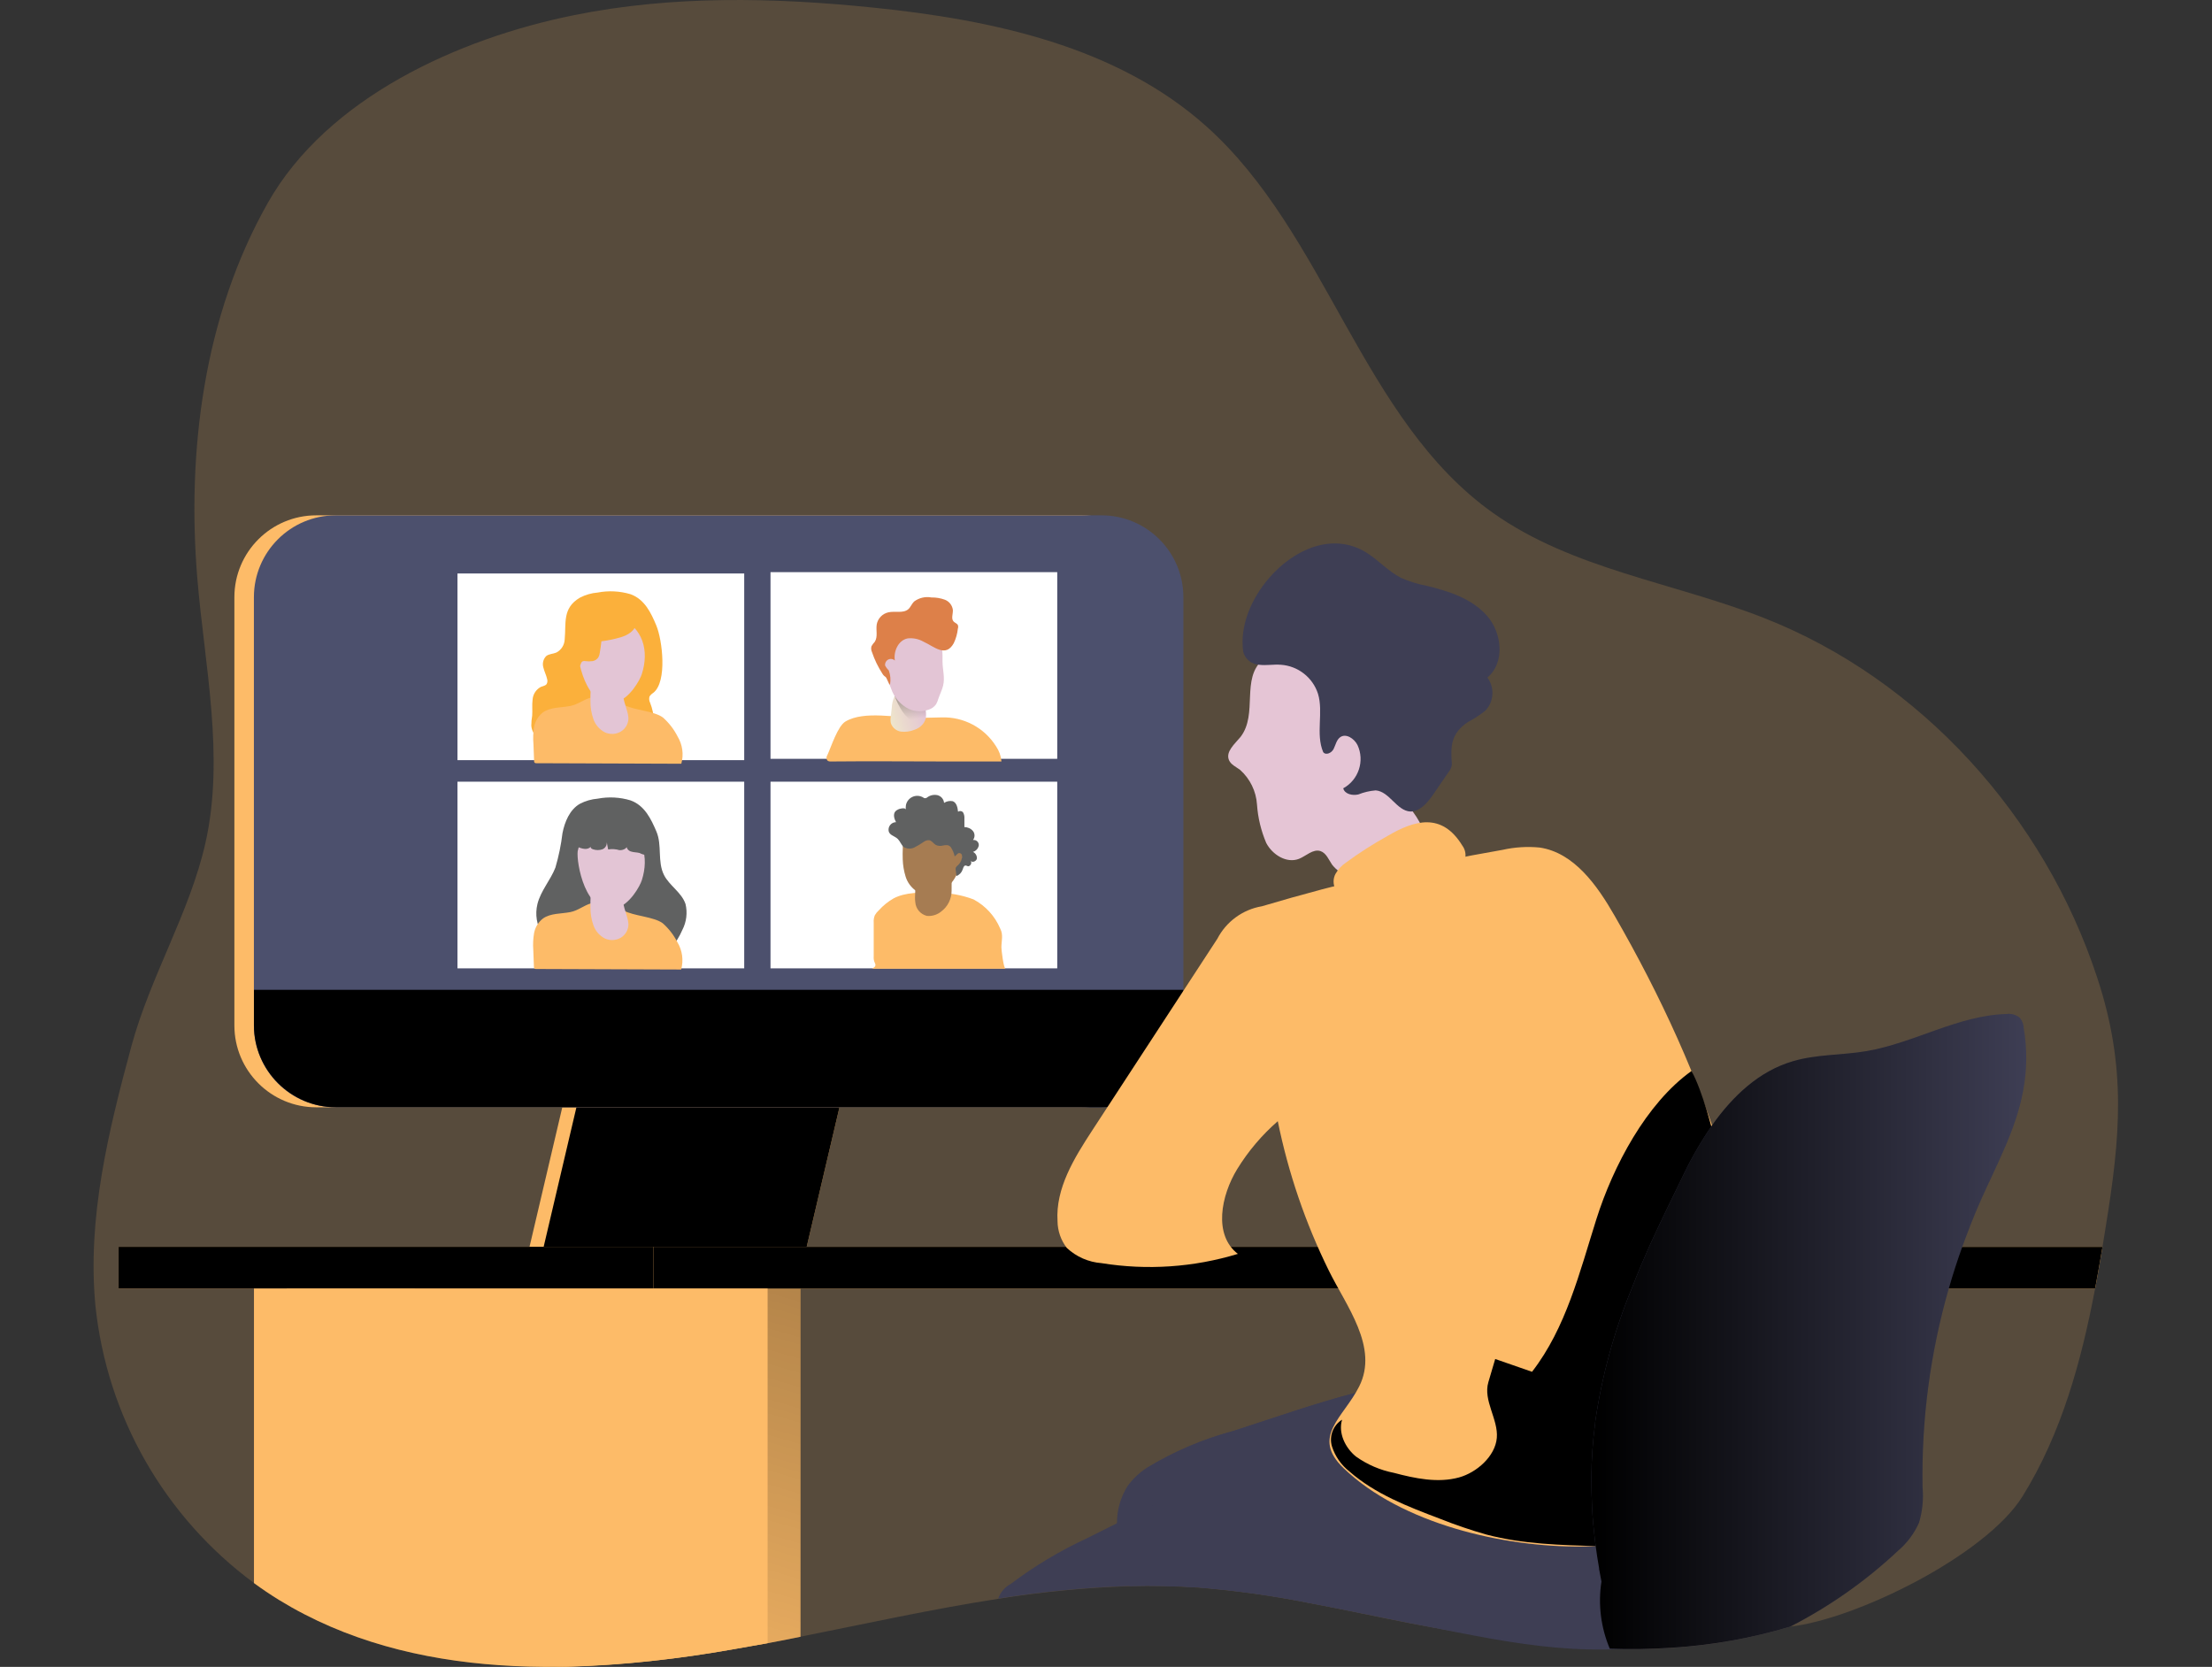 <svg xmlns="http://www.w3.org/2000/svg" xmlns:xlink="http://www.w3.org/1999/xlink" xmlns:serif="http://www.serif.com/" width="100%" height="100%" viewBox="0 0 1692 1275" xml:space="preserve" style="fill-rule:evenodd;clip-rule:evenodd;stroke-linejoin:round;stroke-miterlimit:2;"><rect x="0" y="0" width="1692" height="1275" fill="#333333" stroke="none"/><g><path d="M72.969,998.479c8.723,84.67 52.798,161.842 121.293,212.375c6.202,4.548 12.581,8.845 19.138,12.891c65.52,40.18 142.159,52.717 219.861,51.078c43.221,-1.277 86.284,-5.808 128.825,-13.556l25.073,-4.43c8.373,-1.462 16.79,-3.234 25.163,-4.917c50.369,-10.012 100.694,-21.176 151.196,-28.973c33.122,-5.319 66.546,-8.545 100.074,-9.657l0.753,0c17.321,-0.487 34.687,0 52.052,1.063c28.891,2.307 57.619,6.331 86.031,12.05c13.29,2.436 26.226,5.139 39.294,7.797c13.069,2.658 24.985,5.138 37.522,7.575c23.79,4.43 46.648,8.638 68.798,11.828c27.536,4.11 55.283,6.654 83.107,7.62c15.789,0.546 31.594,0.295 47.357,-0.753c30.812,-1.899 61.301,-7.355 90.859,-16.259c50.458,-5.67 149.646,-54.533 177.732,-99.675c29.903,-48.198 44.965,-103.485 55.508,-158.948c1.994,-10.632 3.899,-21.264 5.626,-31.852c0.798,-4.873 1.595,-9.746 2.348,-14.575c11.297,-69.418 16.303,-122.755 -6.423,-191.465c-40.136,-122.401 -134.451,-227.791 -254.991,-275.059c-69.153,-27.156 -146.191,-37.167 -206.97,-80.183c-100.65,-71.367 -127.23,-213.393 -219.507,-295.88c-68.266,-61.045 -163.334,-81.423 -254.504,-90.726c-76.329,-7.842 -154.075,-9.481 -229.341,5.803c-87.803,17.72 -188.364,62.906 -234.037,143.621c-48.952,86.473 -62.021,189.87 -53.825,287.684c5.537,66.096 20.998,135.736 6.202,201.654c-12.094,53.648 -42.129,101.89 -56.748,155.892c-17.499,64.678 -33.801,131.305 -27.466,197.977Z" style="fill:#fdbb68;fill-opacity:0.18;fill-rule:nonzero;"></path><path d="M219.425,985.588l-0,225.31c6.202,4.548 12.581,8.845 19.137,12.891c58.432,35.839 125.724,49.66 194.699,51.078c43.221,-1.277 86.284,-5.808 128.825,-13.556l25.073,-4.43c8.373,-1.462 16.79,-3.234 25.163,-4.917l-0,-266.376l-392.897,-0Z" style="fill:#fdbb68;fill-rule:nonzero;"></path><path d="M219.425,985.588l-0,225.31c6.202,4.548 12.581,8.845 19.137,12.891c58.432,35.839 125.724,49.66 194.699,51.078c43.221,-1.277 86.284,-5.808 128.825,-13.556l25.073,-4.43c8.373,-1.462 16.79,-3.234 25.163,-4.917l-0,-266.376l-392.897,-0Z" style="fill:url(#_Linear1);fill-rule:nonzero;"></path><path d="M405.042,953.692l201.211,-0l36.592,-155.804l-201.211,0l-36.592,155.804Z" style="fill:#fdbb68;fill-rule:nonzero;"></path><path d="M415.851,953.692l201.211,-0l36.592,-155.804l-201.211,0l-36.592,155.804Z" style="fill:#fdbb68;fill-rule:nonzero;"></path><path d="M415.851,953.692l201.211,-0l36.592,-155.804l-201.211,0l-36.592,155.804Z" style="fill:url(#_Linear2);fill-rule:nonzero;"></path><path d="M179.289,456.778c-0,-34.548 28.048,-62.596 62.596,-62.596l585.779,-0c34.548,-0 62.596,28.048 62.596,62.596l0,327.599c0,34.548 -28.048,62.596 -62.596,62.596l-585.779,-0c-34.548,-0 -62.596,-28.048 -62.596,-62.596l-0,-327.599Z" style="fill:#fdbb68;"></path><path d="M194.218,456.778c-0,-34.548 28.048,-62.596 62.596,-62.596l585.779,-0c34.548,-0 62.596,28.048 62.596,62.596l0,327.599c0,34.548 -28.048,62.596 -62.596,62.596l-585.779,-0c-34.548,-0 -62.596,-28.048 -62.596,-62.596l-0,-327.599Z" style="fill:#4c506d;"></path><path d="M194.262,757.132l0,27.201c0,34.339 28.257,62.596 62.596,62.596l585.78,-0c34.339,-0 62.596,-28.257 62.596,-62.596l-0,-27.201l-710.972,0Z" style="fill:url(#_Linear3);fill-rule:nonzero;"></path><path d="M854.377,1165.31c-0.35,16.406 2.791,32.7 9.215,47.8l0.753,-0c17.321,-0.487 34.687,-0 52.052,1.063c28.891,2.307 57.619,6.33 86.031,12.05c13.29,2.436 26.226,5.138 39.294,7.796c13.069,2.658 24.985,5.139 37.522,7.576c23.79,4.43 46.648,8.638 68.798,11.828c28.787,-12.169 54.513,-30.585 75.311,-53.913c2.259,-2.525 4.43,-5.095 6.556,-7.709c2.702,-3.411 5.272,-6.955 7.664,-10.676c7.221,-10.377 11.909,-22.303 13.689,-34.82c0.577,-5.078 0.398,-10.213 -0.532,-15.239c-3.323,-17.41 -16.037,-31.276 -30.39,-41.952c-1.55,-1.152 -3.101,-2.304 -4.696,-3.367c-31.611,-21.923 -69.519,-32.967 -107.959,-31.453c-3.19,0 -6.423,0.266 -9.613,0.487c-20.603,1.612 -41.01,5.141 -60.957,10.544c-31.542,8.062 -63.039,19.359 -94.182,29.326c-23.057,6.157 -45.119,15.57 -65.52,27.954c-5.845,3.766 -10.938,8.589 -15.017,14.22c-5.315,8.544 -8.096,18.424 -8.019,28.485Z" style="fill:#3e3e54;fill-rule:nonzero;"></path><path d="M864.345,1213.11c17.321,-0.487 34.687,-0 52.052,1.063c28.891,2.307 57.619,6.33 86.031,12.05c13.29,2.436 26.226,5.138 39.294,7.796c13.069,2.658 24.985,5.139 37.522,7.576c67.071,13.068 129.091,28.086 198.11,15.239c4.103,-0.481 8.05,-1.858 11.563,-4.031c4.157,-3.626 7.084,-8.458 8.372,-13.822c9.62,-30.316 7.028,-63.221 -7.221,-91.657c-16.834,-33.181 -43.547,-46.338 -74.778,-62.02c-36.016,-18.251 -66.45,-32.029 -107.959,-31.01c-3.19,0 -6.424,0.266 -9.613,0.487c-20.479,1.671 -40.763,5.2 -60.603,10.544c-31.01,8.062 -62.33,19.226 -93.03,29.105c-23.063,6.14 -45.128,15.554 -65.52,27.953c-5.868,3.736 -10.978,8.546 -15.062,14.176c-5.225,8.497 -7.972,18.289 -7.93,28.264c-0.579,16.538 2.413,33.009 8.772,48.287Z" style="fill:#3e3e54;fill-rule:nonzero;"></path><path d="M763.518,1222.77c33.122,-5.32 66.546,-8.545 100.074,-9.657l0.753,-0c17.321,-0.487 34.687,-0 52.052,1.063c28.891,2.307 57.619,6.33 86.031,12.05c13.29,2.436 26.226,5.138 39.294,7.796c37.434,-6.689 75.31,-12.093 112.345,-20.289c18.431,-2.914 35.985,-9.89 51.388,-20.422c3.902,-3.061 7.4,-6.603 10.411,-10.544c1.361,-1.761 2.604,-3.611 3.721,-5.537c4.747,-7.714 7.035,-16.694 6.556,-25.739c-0.146,-2.401 -0.562,-4.779 -1.24,-7.088c-5.085,-13.285 -14.623,-24.404 -26.979,-31.453c-18.754,-13.514 -40.843,-21.663 -63.88,-23.567c-15.461,-0.842 -31.01,2.259 -46.25,1.417c-13.733,-0.753 -23.213,-8.372 -35.44,-10.189c-9.298,-1.102 -18.725,-0.273 -27.687,2.437c-20.954,5.759 -42.573,18.34 -59.008,26.58l-110.75,55.286l-0.842,0.399l-22.15,11.075c-20.779,9.577 -40.473,21.355 -58.742,35.13c-4.522,2.397 -7.973,6.419 -9.657,11.252Z" style="fill:#3e3e54;fill-rule:nonzero;"></path><path d="M317.15,953.692l0,31.896l1285.45,-0c1.994,-10.632 3.899,-21.264 5.626,-31.852l-1291.08,-0.044Z" style="fill:#fdbb68;fill-rule:nonzero;"></path><path d="M317.15,953.692l0,31.896l1285.45,-0c1.994,-10.632 3.899,-21.264 5.626,-31.852l-1291.08,-0.044Z" style="fill:url(#_Linear4);fill-rule:nonzero;"></path><path d="M966.235,504.356c15.328,-13.6 47.401,-16.878 62.02,-1.86c10.809,11.075 11.518,28.352 14.176,43.724c3.952,22.116 13.245,42.936 27.067,60.647c7.443,9.48 16.391,18.428 19.581,29.991c1.328,3.739 1.328,7.823 0,11.562c-2.217,3.954 -5.544,7.173 -9.569,9.259c-9.144,6.656 -19.496,11.471 -30.478,14.176c-11.208,2.614 -22.969,-1.485 -30.124,-10.499c-2.57,-3.81 -4.43,-8.86 -8.86,-10.367c-5.759,-1.816 -10.942,3.766 -16.524,5.981c-9.436,3.588 -20.245,-3.19 -24.941,-12.138c-3.986,-9.342 -6.382,-19.284 -7.088,-29.416c-0.662,-10.218 -5.329,-19.774 -12.98,-26.58c-3.057,-2.259 -6.955,-3.942 -8.461,-7.442c-2.703,-6.468 4.43,-12.36 8.86,-17.72c13.6,-17.72 -0.045,-44.832 17.321,-59.318Z" style="fill:url(#_Linear5);fill-rule:nonzero;"></path><path d="M971.064,441.76c19.27,-22.15 48.73,-34.687 73.892,-19.226c9.48,5.848 17.011,14.663 26.979,19.581c6.147,2.701 12.583,4.693 19.182,5.936c17.1,4.075 34.82,9.834 46.382,23.036c11.562,13.201 13.733,35.971 0.221,47.179c5.723,7.681 5.044,18.48 -1.594,25.384c-4.16,3.276 -8.608,6.167 -13.29,8.639c-13.29,8.86 -13.29,18.827 -12.271,32.295c-0.231,2.242 -1.143,4.361 -2.614,6.069l-12.138,17.72c-4.209,5.98 -9.791,12.359 -16.923,12.359c-10.543,-0.487 -15.948,-15.283 -26.58,-16.169c-4.56,0.363 -9.04,1.409 -13.29,3.101c-4.43,1.063 -10.455,-0.222 -11.562,-4.696c11.762,-6.384 16.575,-21.017 10.897,-33.136c-2.525,-4.962 -8.86,-9.17 -13.29,-5.892c-2.702,1.993 -3.366,5.67 -4.917,8.86c-1.55,3.189 -6.025,5.183 -8.018,2.481c-5.892,-13.866 0.354,-30.479 -3.987,-44.655c-4.038,-12.468 -15.32,-21.269 -28.397,-22.15c-5.537,-0.443 -11.119,0.709 -16.656,0c-5.706,-0.315 -10.598,-4.276 -12.094,-9.79c-2.88,-19.315 5.803,-40.668 20.068,-56.926Z" style="fill:#3e3e54;fill-rule:nonzero;"></path><path d="M1118.58,646.825c2.214,2.983 2.964,6.813 2.038,10.411c-1.778,3.173 -5.231,5.054 -8.86,4.828c-25.118,2.437 -51.344,5.892 -74.823,18.163c-5.095,2.437 -11.784,5.051 -15.328,0c-2.039,-3.706 -2.039,-8.21 0,-11.916c1.918,-3.341 4.569,-6.204 7.753,-8.373c10.165,-7.488 20.804,-14.31 31.851,-20.422c20.511,-12.094 41.598,-18.473 57.369,7.309Z" style="fill:#fdbb68;fill-rule:nonzero;"></path><path d="M1039.64,1060.54c-11.961,23.834 -37.035,38.364 -11.961,62.419c44.3,42.661 122.578,60.558 181.896,59.982c39.87,-0.354 80.848,-9.48 112.079,-34.111c9.574,-6.901 17.056,-16.316 21.619,-27.2c2.26,-7.169 3.455,-14.633 3.544,-22.15c7.841,-139.899 -41.775,-277.673 -111.769,-399.01c-13.29,-23.214 -31.01,-48.288 -57.325,-52.186c-9.499,-0.919 -19.084,-0.321 -28.396,1.772c-62.149,10.76 -123.611,25.167 -184.067,43.148c-14.64,2.474 -27.291,11.708 -34.111,24.897l-95.644,146.5c-13.821,21.176 -28.174,44.3 -26.58,69.507c0.083,7.395 2.572,14.566 7.088,20.422c7.27,6.801 16.653,10.914 26.58,11.651c34.845,5.621 70.519,3.196 104.283,-7.088c-18.872,-14.486 -12.936,-44.566 -0.487,-64.899c8.429,-13.693 18.885,-26.031 31.01,-36.592c8.049,39.567 21.151,77.935 38.984,114.161c13.29,27.112 38.452,58.742 23.257,88.777Z" style="fill:#fdbb68;fill-rule:nonzero;"></path><path d="M1312.09,873.243c-2.437,-9.126 -9.525,-38.098 -18.208,-54.046c-34.598,24.675 -59.982,72.829 -72.785,113.364c-12.803,40.534 -23.213,83.151 -49.217,116.73l-28.175,-9.79l-5.227,17.72c-4.165,13.999 7.663,28.396 6.467,42.572c-1.196,14.176 -15.46,26.58 -28.928,30.302c-16.213,4.43 -33.49,0.797 -49.749,-3.5c-10.499,-2.052 -20.438,-6.327 -29.149,-12.537c-8.195,-6.734 -13.6,-17.986 -10.543,-28.131c-6.897,4.289 -10.074,12.742 -7.709,20.511c2.427,7.535 7.057,14.171 13.29,19.049c19.67,17.277 44.699,26.89 69.153,36.149c11.711,4.682 23.659,8.748 35.794,12.183c27.644,7.309 56.571,8.018 85.145,8.86c17.366,0.398 27.776,-2.304 35.44,-19.492c10.986,-24.498 11.784,-52.142 14.442,-78.899c7.849,-71.275 21.208,-141.834 39.959,-211.045Z" style="fill:url(#_Linear6);fill-rule:nonzero;"></path><path d="M1217.28,1129.92c0,7.62 0.178,15.372 0.532,23.258c0.399,7.841 1.107,15.859 2.082,24.055l0.665,5.36c0.753,5.582 1.594,11.208 2.613,16.923c0.045,0.204 0.045,0.416 0,0.62c0.576,3.145 1.196,6.335 1.817,9.569c-2.7,17.387 -0.491,35.188 6.379,51.388c15.788,0.546 31.594,0.295 47.357,-0.753c30.733,-1.858 61.149,-7.269 90.637,-16.126c30.131,-15.418 57.944,-34.999 82.62,-58.166c6.822,-5.829 12.256,-13.11 15.904,-21.308c2.642,-8.854 3.56,-18.133 2.702,-27.333c-0.876,-51.32 5.888,-102.486 20.068,-151.816c3.057,-10.721 6.512,-21.353 10.278,-31.852c4.43,-11.917 8.86,-23.656 14.131,-35.44c12.139,-27.333 26.846,-54.002 32.384,-83.373c3.099,-16.079 3.279,-32.586 0.531,-48.73c-0.138,-2.871 -1.23,-5.615 -3.101,-7.797c-2.841,-2.273 -6.495,-3.283 -10.1,-2.791c-36.946,1.019 -70.526,22.15 -107.029,28.397c-18.739,3.189 -38.187,2.348 -56.394,7.752c-25.916,7.62 -45.851,26.58 -61.577,48.73c-8.128,11.752 -15.326,24.119 -21.53,36.991c-9.48,19.27 -18.34,37.699 -26.58,55.641c-4.784,10.765 -9.259,21.352 -13.29,31.852c-13.645,32.997 -23.125,67.566 -28.219,102.909l-0,0.664c-1.822,13.719 -2.783,27.538 -2.88,41.376Z" style="fill:#3e3e54;fill-rule:nonzero;"></path><path d="M1217.28,1129.92c0,7.62 0.178,15.372 0.532,23.258c0.399,7.841 1.107,15.859 2.082,24.055l0.665,5.36c0.753,5.582 1.594,11.208 2.613,16.923c0.045,0.204 0.045,0.416 0,0.62c0.576,3.145 1.196,6.335 1.817,9.569c-2.7,17.387 -0.491,35.188 6.379,51.388c15.788,0.546 31.594,0.295 47.357,-0.753c30.733,-1.858 61.149,-7.269 90.637,-16.126c30.131,-15.418 57.944,-34.999 82.62,-58.166c6.822,-5.829 12.256,-13.11 15.904,-21.308c2.642,-8.854 3.56,-18.133 2.702,-27.333c-0.876,-51.32 5.888,-102.486 20.068,-151.816c3.057,-10.721 6.512,-21.353 10.278,-31.852c4.43,-11.917 8.86,-23.656 14.131,-35.44c12.139,-27.333 26.846,-54.002 32.384,-83.373c3.099,-16.079 3.279,-32.586 0.531,-48.73c-0.138,-2.871 -1.23,-5.615 -3.101,-7.797c-2.841,-2.273 -6.495,-3.283 -10.1,-2.791c-36.946,1.019 -70.526,22.15 -107.029,28.397c-18.739,3.189 -38.187,2.348 -56.394,7.752c-25.916,7.62 -45.851,26.58 -61.577,48.73c-8.128,11.752 -15.326,24.119 -21.53,36.991c-9.48,19.27 -18.34,37.699 -26.58,55.641c-4.784,10.765 -9.259,21.352 -13.29,31.852c-13.645,32.997 -23.125,67.566 -28.219,102.909l-0,0.664c-1.822,13.719 -2.783,27.538 -2.88,41.376Z" style="fill:url(#_Linear7);fill-rule:nonzero;"></path><rect x="90.733" y="953.692" width="409.111" height="31.852" style="fill:#fdbb68;"></rect><rect x="90.733" y="953.692" width="409.111" height="31.852" style="fill:url(#_Linear8);"></rect><path d="M194.262,985.588l0,225.31c6.202,4.548 12.581,8.845 19.138,12.891c101.89,62.508 230.936,58.122 348.686,37.522l25.073,-4.43l0,-271.293l-392.897,-0Z" style="fill:#fdbb68;fill-rule:nonzero;"></path><rect x="589.374" y="437.64" width="219.33" height="142.779" style="fill:#fff;"></rect><path d="M761.923,570.895c-8.947,-14.286 -24.884,-22.746 -41.731,-22.15c-5.803,-0 -11.65,0.399 -17.409,0.399c-16.657,-0 -41.731,-5.804 -56.084,2.746c-5.937,3.5 -10.898,19.359 -13.822,25.65c-0.793,1.155 -0.879,2.661 -0.221,3.898c0.841,1.108 2.126,1.019 3.322,1.019c29.548,-0.31 59.008,0 88.6,0l41.465,0c-0.354,-4.144 -1.774,-8.128 -4.12,-11.562Z" style="fill:#fdbb68;fill-rule:nonzero;"></path><path d="M703.89,555.877c-1.336,1.023 -2.834,1.816 -4.43,2.348c-3.281,1.336 -6.85,1.809 -10.366,1.373c-3.55,-0.538 -6.514,-3.022 -7.664,-6.423c-0.355,-1.769 -0.355,-3.591 -0,-5.36l0.709,-6.38c0.091,-3.173 0.877,-6.289 2.303,-9.125c2.9,-4.55 8.674,-6.418 13.689,-4.43c3.174,1.577 5.686,4.231 7.088,7.486c3.19,7.221 5.715,14.752 -1.329,20.511Z" style="fill:url(#_Linear9);fill-rule:nonzero;"></path><path d="M684.309,532.31c0,-0 6.734,19.403 16.48,19.403c9.746,-0 7.177,-9.436 7.177,-9.436l-23.657,-9.967Z" style="fill:url(#_Linear10);fill-rule:nonzero;"></path><path d="M721.389,524.513c-0.842,3.367 -2.437,6.468 -3.544,9.746c-0.429,1.543 -1.039,3.03 -1.817,4.43c-1.382,1.962 -3.377,3.411 -5.67,4.12c-4.912,1.77 -10.319,1.596 -15.107,-0.488c-6.47,-3.177 -11.392,-8.835 -13.644,-15.682c-2.436,-6.689 -6.689,-13.29 -6.866,-20.511c-0,-3.057 3.676,-6.733 4.74,-9.613c1.335,-3.058 3.332,-5.781 5.847,-7.974c2.027,-2.178 4.391,-4.018 7,-5.449c6.745,-2.692 14.416,-1.773 20.333,2.437c2.046,1.113 3.853,2.618 5.316,4.43c3.456,4.74 2.924,10.543 2.969,16.081c0.044,6.379 1.993,12.182 0.443,18.473Z" style="fill:url(#_Linear11);fill-rule:nonzero;"></path><path d="M729.54,491.996c1.681,-3.497 2.745,-7.259 3.145,-11.119c0.311,-0.889 0.311,-1.857 0,-2.746c-0.62,-1.285 -2.259,-1.684 -3.234,-2.703c-2.082,-2.215 -0.443,-5.759 -0.576,-8.86c-0.441,-3.533 -2.794,-6.551 -6.113,-7.841c-3.304,-1.21 -6.804,-1.796 -10.322,-1.728c-4.673,-0.859 -9.498,0.283 -13.29,3.146c-1.772,1.772 -2.702,4.43 -4.43,5.892c-4.031,3.322 -10.145,1.151 -15.239,2.348c-4.535,1.026 -8.034,4.683 -8.86,9.258c-0.709,4.43 1.019,9.436 -1.507,13.29c-0.991,1.019 -1.84,2.166 -2.525,3.411c-0.402,1.477 -0.261,3.05 0.399,4.43c1.946,5.789 4.61,11.31 7.93,16.436c0.567,1.033 1.391,1.902 2.392,2.525c1.063,0.531 2.879,6.778 3.5,5.803c0.632,-3.611 0.296,-7.326 -0.975,-10.765c-1.142,-1.066 -2.087,-2.326 -2.791,-3.721c-0.028,-0.203 -0.043,-0.408 -0.043,-0.614c0,-2.213 1.659,-4.103 3.853,-4.392c1.329,-0.171 2.666,0.269 3.633,1.196c-1.152,-7.088 2.658,-15.461 9.701,-16.922c4.24,-0.49 8.528,0.396 12.227,2.525c8.151,3.677 16.878,12.359 23.125,1.151Z" style="fill:#dd8049;fill-rule:nonzero;"></path><path d="M681.829,506.483c-0.106,-0.323 -0.35,-0.583 -0.665,-0.709c-0.383,0.003 -0.755,0.127 -1.063,0.354c-0.581,0.273 -1.028,0.768 -1.241,1.373c-0.131,0.449 -0.131,0.926 0,1.374c0.223,0.933 0.582,1.828 1.064,2.658c0.485,0.845 1.337,1.419 2.303,1.55c0.443,0 1.108,-1.019 1.108,-1.417c-0,-0.399 -0.443,-0.621 -0.62,-1.019c-0.532,-1.241 -0,-2.791 -0.886,-4.164Z" style="fill:url(#_Linear12);fill-rule:nonzero;"></path><rect x="349.933" y="438.659" width="219.33" height="142.779" style="fill:#fff;"></rect><rect x="349.933" y="597.918" width="219.33" height="142.779" style="fill:#fff;"></rect><rect x="589.374" y="597.918" width="219.33" height="142.779" style="fill:#fff;"></rect><path d="M482.345,612.227c-8.155,-2.474 -16.791,-2.93 -25.162,-1.329c-4.765,0.392 -9.405,1.732 -13.644,3.943c-7.709,4.43 -11.563,13.688 -13.29,22.46c-1.067,8.906 -2.875,17.708 -5.405,26.314c-3.766,9.657 -11.208,17.72 -13.733,27.82c-3.988,16.159 6.001,32.742 22.15,36.769c2.465,0.603 4.994,0.9 7.531,0.886c6.468,0 12.758,-2.126 19.226,-2.126c13.29,-0 26.093,9.126 39.161,6.468c10.721,-2.215 18.385,-11.917 22.771,-22.15c3.153,-6.08 4.018,-13.095 2.436,-19.758c-2.924,-8.86 -12.271,-13.999 -16.435,-22.15c-5.272,-10.411 -1.329,-22.77 -5.848,-33.358c-4.12,-9.657 -9.037,-19.935 -19.758,-23.789Z" style="fill:#606161;fill-rule:nonzero;"></path><path d="M436.362,697.637c-7.177,1.418 -15.239,0.753 -21.087,4.962c-3.501,2.743 -5.894,6.663 -6.733,11.031c-0.738,4.299 -0.946,8.673 -0.621,13.024l0.488,12.847c-0.04,0.47 0.085,0.94 0.354,1.329c0.445,0.292 0.978,0.417 1.506,0.354l110.75,0.399c1.967,-7.065 0.924,-14.639 -2.879,-20.91c-2.778,-5.474 -6.566,-10.374 -11.164,-14.441c-6.733,-5.095 -22.416,-5.538 -29.814,-9.746c-1.949,-1.064 0,-2.614 -2.348,-3.19c-2.347,-0.576 -1.24,-3.101 -3.366,-3.145c-6.493,-0.519 -13.025,-0.236 -19.448,0.841c-5.449,1.595 -9.746,5.449 -15.638,6.645Z" style="fill:#fdbb68;fill-rule:nonzero;"></path><path d="M479.643,701.359c0.575,1.766 0.932,3.596 1.063,5.448c0.044,4.271 -2.186,8.257 -5.847,10.455c-3.695,2.137 -8.201,2.368 -12.094,0.62c-4.155,-2.127 -7.33,-5.779 -8.86,-10.189c-1.548,-4.395 -2.312,-9.028 -2.26,-13.688c-0.141,-6.193 0.229,-12.386 1.108,-18.518c-0.045,-0.234 -0.068,-0.473 -0.068,-0.712c0,-1.841 1.351,-3.426 3.169,-3.718l0.93,0c7.472,-1.075 14.786,3.057 17.72,10.012c0.743,2.26 1.248,4.591 1.507,6.955c0.981,4.504 2.193,8.955 3.632,13.335Z" style="fill:url(#_Linear13);fill-rule:nonzero;"></path><path d="M476.897,691.967c-0,-0 0.664,5.67 -1.905,7.797c-2.57,2.126 -12.715,7.043 -17.72,-0c-3.061,-4.527 -5.046,-9.695 -5.804,-15.107l25.429,7.31Z" style="fill:url(#_Linear14);fill-rule:nonzero;"></path><path d="M490.94,673.272c-1.285,4.165 -9.126,18.828 -19.891,21.486c-23.258,5.759 -30.301,-35.13 -29.15,-43.724c1.543,-7.171 5.274,-13.689 10.677,-18.651c6.026,-4.689 14.195,-5.631 21.131,-2.436c18.252,7.797 22.947,25.561 17.233,43.325Z" style="fill:url(#_Linear15);fill-rule:nonzero;"></path><path d="M498.471,650.458c-0.411,1.781 -1.807,3.178 -3.589,3.588c-1.953,-0.091 -3.861,-0.621 -5.581,-1.55c-2.215,-0.665 -4.43,-0.399 -6.867,-1.241c-2.436,-0.842 -3.943,-3.544 -2.658,-5.404c0.665,2.835 -3.101,4.695 -5.98,4.43c-2.785,-0.841 -5.728,-1.023 -8.595,-0.532l-1.107,-5.67c0.31,2.421 -1.115,4.753 -3.411,5.581c-2.257,0.753 -4.699,0.753 -6.955,0c-1.019,-0.265 -2.26,-1.063 -1.861,-2.037c-2.348,2.835 -6.867,1.639 -10.278,-0c-0.546,-0.179 -1.015,-0.539 -1.329,-1.019c-0.222,-0.57 -0.222,-1.203 0,-1.772c1.206,-5.553 3.189,-10.907 5.892,-15.904c2.837,-5.044 7.659,-8.677 13.29,-10.012c3.24,-0.4 6.525,-0.22 9.702,0.532c8.453,1.312 16.151,5.641 21.663,12.182c3.987,4.74 9.391,12.847 7.664,18.828Z" style="fill:#606161;fill-rule:nonzero;"></path><path d="M482.345,454.519c-8.163,-2.439 -16.793,-2.879 -25.162,-1.285c-4.765,0.392 -9.405,1.732 -13.644,3.943c-13.556,8.018 -10.367,19.492 -11.607,32.029c-0.207,4.19 -2.621,7.971 -6.335,9.923c-2.569,1.107 -5.67,0.974 -7.841,2.746c-2.271,2.341 -3.073,5.753 -2.082,8.86c0.753,3.057 2.259,5.892 2.879,8.86c0.336,1.203 0.193,2.49 -0.398,3.589c-0.931,1.373 -2.836,1.594 -4.43,2.215c-3.663,1.941 -6.065,5.653 -6.335,9.79c-0.532,4.031 -0,8.107 -0.31,12.183c-0.444,2.53 -0.666,5.094 -0.665,7.663c0.532,7.842 8.373,13.601 16.214,14.619c7.903,0.347 15.785,-1.06 23.08,-4.119c7.303,-3.06 15.231,-4.336 23.125,-3.722c8.417,1.374 17.321,6.867 24.764,2.747c4.25,-2.773 6.782,-7.551 6.689,-12.626c-0.165,-4.984 -1.2,-9.901 -3.057,-14.53c-0.703,-1.448 -0.845,-3.105 -0.398,-4.651c0.741,-1.133 1.724,-2.086 2.879,-2.791c10.898,-8.462 6.911,-40.624 2.304,-51.566c-4.032,-9.701 -8.949,-19.979 -19.67,-23.877Z" style="fill:#fbb03b;fill-rule:nonzero;"></path><path d="M436.362,539.973c-7.177,1.418 -15.239,0.754 -21.087,4.962c-3.501,2.743 -5.894,6.663 -6.733,11.031c-0.724,4.391 -0.887,8.857 -0.488,13.29l0.488,12.847c-0.041,0.457 0.085,0.913 0.354,1.284c0.429,0.328 0.971,0.471 1.506,0.399l110.75,0.399c1.967,-7.066 0.924,-14.639 -2.879,-20.91c-2.779,-5.474 -6.566,-10.374 -11.164,-14.442c-6.733,-5.094 -22.416,-5.537 -29.814,-9.746c-1.949,-1.063 0,-2.613 -2.348,-3.189c-2.348,-0.576 -1.24,-3.101 -3.366,-3.145c-6.493,-0.519 -13.025,-0.236 -19.448,0.841c-5.582,1.329 -9.879,5.183 -15.771,6.379Z" style="fill:#fdbb68;fill-rule:nonzero;"></path><path d="M479.643,543.695c0.575,1.766 0.932,3.596 1.063,5.449c0.044,4.27 -2.186,8.256 -5.847,10.454c-3.695,2.137 -8.201,2.368 -12.094,0.621c-4.155,-2.128 -7.33,-5.78 -8.86,-10.189c-1.548,-4.396 -2.312,-9.029 -2.26,-13.689c-0.141,-6.193 0.229,-12.386 1.108,-18.518c-0.045,-0.234 -0.068,-0.473 -0.068,-0.712c0,-1.841 1.351,-3.426 3.169,-3.718l0.93,0c7.472,-1.075 14.786,3.057 17.72,10.012c0.743,2.26 1.248,4.591 1.507,6.955c0.981,4.505 2.193,8.955 3.632,13.335Z" style="fill:url(#_Linear16);fill-rule:nonzero;"></path><path d="M476.897,534.303c-0,0 0.664,5.67 -1.905,7.797c-2.57,2.126 -12.715,7.044 -17.72,-0c-3.061,-4.527 -5.046,-9.695 -5.804,-15.106l25.429,7.309Z" style="fill:url(#_Linear17);fill-rule:nonzero;"></path><path d="M490.94,515.608c-1.285,4.165 -9.126,18.828 -19.891,21.486c-23.258,5.759 -30.301,-35.13 -29.15,-43.724c1.543,-7.171 5.274,-13.689 10.677,-18.651c6.026,-4.689 14.195,-5.631 21.131,-2.436c18.252,7.797 22.947,25.561 17.233,43.325Z" style="fill:url(#_Linear18);fill-rule:nonzero;"></path><path d="M744.735,687.98c-9.374,-3.555 -19.349,-5.255 -29.371,-5.006c-10.942,-0.443 -22.682,-0.576 -31.763,4.164c-4.24,2.422 -8.068,5.502 -11.341,9.126c-1.209,1.089 -2.24,2.359 -3.057,3.766c-0.734,1.763 -1.037,3.677 -0.886,5.581l0,25.96c-0.155,1.718 0.151,3.446 0.886,5.006c2.392,4.43 -5.98,4.43 0,4.43l100.03,0c-1.595,0 -3.279,-14.796 -3.234,-16.302c-0,-5.139 1.594,-9.525 -0.886,-14.354c-4.028,-9.569 -11.225,-17.47 -20.378,-22.371Z" style="fill:#fdbb68;fill-rule:nonzero;"></path><path d="M719.971,697.194c-3.068,2.538 -7.024,3.75 -10.986,3.367c-4.895,-1.193 -8.487,-5.431 -8.86,-10.455c-0.665,-4.651 0.398,-9.436 -0,-14.176c-0.444,-2.936 -0.444,-5.923 -0,-8.86c1.788,-4.665 6.061,-7.943 11.03,-8.461c4.948,-0.573 9.886,1.237 13.29,4.873c4.652,5.183 3.234,11.385 3.456,17.72c0.052,6.284 -2.896,12.23 -7.93,15.992Z" style="fill:#a67c52;fill-rule:nonzero;"></path><path d="M726.66,675.487c0,0 -5.227,15.151 -15.283,15.151c-10.056,-0 -11.474,-5.095 -11.474,-5.095l0.443,-8.151l26.314,-1.905Z" style="fill:url(#_Linear19);fill-rule:nonzero;"></path><path d="M690.511,657.236c0.135,4.509 0.88,8.98 2.215,13.29c1.329,4.295 4.02,8.043 7.664,10.676c5.313,3.359 11.966,3.858 17.72,1.329c5.8,-2.566 10.51,-7.102 13.29,-12.803c2.924,-5.501 4.745,-11.521 5.361,-17.72c0.46,-4.766 -0.415,-9.568 -2.525,-13.866c-2.525,-4.351 -6.665,-7.536 -11.518,-8.86c-4.8,-1.318 -9.786,-1.827 -14.752,-1.506c-4.063,-0.144 -8.106,0.628 -11.829,2.259c-4.106,1.781 -6.543,6.109 -5.936,10.544c0.842,5.183 0,11.075 0.31,16.657Z" style="fill:#a67c52;fill-rule:nonzero;"></path><path d="M730.249,655.021c1.284,-0.665 1.993,-2.393 3.411,-2.525c0.897,-0.021 1.723,0.505 2.082,1.329c0.263,0.851 0.263,1.762 -0,2.613c-0.362,2.068 -1.408,3.956 -2.968,5.361c-0.731,0.493 -1.326,1.164 -1.728,1.949c-0.138,0.627 -0.138,1.277 -0,1.905l0.576,4.43c2.248,-0.875 3.989,-2.714 4.74,-5.006c0.354,-0.931 0.709,-2.747 1.949,-3.013c1.241,-0.265 2.082,1.329 3.588,0c1.063,-0.831 1.349,-2.337 0.665,-3.499c1.418,1.55 4.43,-0 4.696,-1.905c0.115,-2.135 -1.08,-4.137 -3.013,-5.05c2.274,-0.659 3.991,-2.548 4.43,-4.873c0.016,-0.141 0.024,-0.281 0.024,-0.422c-0,-1.932 -1.47,-3.574 -3.39,-3.787c-0.354,-0.043 -0.711,-0.043 -1.064,0c1.585,-2.006 1.585,-4.861 0,-6.866c-1.629,-1.927 -4.033,-3.031 -6.556,-3.013l-0,-6.733c0.101,-1.539 -0.237,-3.076 -0.975,-4.43c-0.831,-1.184 -2.484,-1.482 -3.677,-0.665l-0.221,0c-0.31,-3.145 -1.108,-6.866 -4.031,-7.974c-2.297,-0.468 -4.688,-0.005 -6.645,1.285c-0.25,-2.82 -2.263,-5.191 -5.006,-5.892c-2.747,-0.615 -5.63,0 -7.886,1.683c-0.272,0.261 -0.608,0.444 -0.974,0.532c-0.449,0.131 -0.925,0.131 -1.374,-0c-1.521,-1.12 -3.362,-1.725 -5.252,-1.725c-2.824,-0 -5.484,1.35 -7.152,3.63c-1.524,2.09 -2.059,4.747 -1.462,7.265c0,-1.462 -2.215,-1.551 -3.632,-1.196c-1.656,0.221 -3.203,0.948 -4.43,2.082c-1.994,2.215 -1.019,5.715 0.399,8.373c-2.891,0.025 -5.337,2.223 -5.671,5.094c-0.487,5.006 4.43,5.095 7.088,7.797c1.772,1.816 2.57,4.43 4.43,6.069c2.51,1.546 5.651,1.68 8.284,0.354c2.547,-1.312 5.004,-2.792 7.354,-4.43c1.162,-0.849 2.602,-1.229 4.031,-1.063c1.994,0.399 3.146,2.57 4.918,3.589c1.66,0.779 3.542,0.951 5.316,0.487c2.17,-0.443 4.43,-0.842 6.113,1.152c1.434,2.155 2.456,4.559 3.013,7.088Z" style="fill:#606161;fill-rule:nonzero;"></path><path d="M732.419,657.191c0.144,-0.362 0.307,-0.717 0.488,-1.063c0.194,-0.355 0.569,-0.577 0.974,-0.576c0.397,0.074 0.702,0.397 0.753,0.798c0.089,0.378 0.089,0.773 0,1.151c-0.202,0.787 -0.499,1.546 -0.886,2.26c-0.218,0.475 -0.535,0.898 -0.93,1.24c-0.451,0.314 -0.965,0.526 -1.506,0.62c-0.197,0.089 -0.423,0.089 -0.62,0c-0.116,-0.104 -0.194,-0.245 -0.222,-0.398c0,-0.665 -0.443,-2.082 0,-2.658c0.443,-0.576 0.62,-0 0.93,-0.355c0.442,-0.219 0.8,-0.577 1.019,-1.019Z" style="fill:url(#_Linear20);fill-rule:nonzero;"></path><path d="M474.859,487.434c-4.857,1.427 -9.819,2.464 -14.841,3.101c-0.31,2.923 -0.709,5.847 -1.24,8.86c-0.146,1.211 -0.522,2.384 -1.108,3.455c-1.027,1.51 -2.629,2.535 -4.43,2.835c-1.851,0.266 -3.73,0.266 -5.582,0c-0.818,-0.182 -1.676,-0.039 -2.392,0.399c-0.355,0.348 -0.628,0.772 -0.797,1.24l-3.278,7.708c-0.098,0.053 -0.207,0.081 -0.318,0.081c-0.328,0 -0.609,-0.243 -0.657,-0.568c-0.089,-0.409 -0.089,-0.832 0,-1.24c0.532,-3.057 -1.55,-5.848 -2.791,-8.86c-3.145,-7.221 -1.063,-15.594 1.639,-23.036c1.114,-3.444 2.742,-6.701 4.829,-9.658c5.394,-6.01 12.976,-9.618 21.042,-10.011c3.953,-0.619 7.997,-0.27 11.784,1.018c5.488,2.384 9.216,7.634 9.658,13.601c0.088,6.157 -6.645,9.613 -11.518,11.075Z" style="fill:#fbb03b;fill-rule:nonzero;"></path></g><defs><linearGradient id="_Linear1" x1="0" y1="0" x2="1" y2="0" gradientUnits="userSpaceOnUse" gradientTransform="matrix(-148.006,517.203,517.203,148.006,507.419,798.819)"><stop offset="0" style="stop-color:#000;stop-opacity:1"></stop><stop offset="0.01" style="stop-color:#000;stop-opacity:1"></stop><stop offset="0.08" style="stop-color:#000;stop-opacity:0.69"></stop><stop offset="0.21" style="stop-color:#000;stop-opacity:0.32"></stop><stop offset="1" style="stop-color:#000;stop-opacity:0"></stop></linearGradient><linearGradient id="_Linear2" x1="0" y1="0" x2="1" y2="0" gradientUnits="userSpaceOnUse" gradientTransform="matrix(-14061.3,11317.6,11317.6,14061.3,-49856.1,28912.7)"><stop offset="0" style="stop-color:#000;stop-opacity:1"></stop><stop offset="0.01" style="stop-color:#000;stop-opacity:1"></stop><stop offset="0.08" style="stop-color:#000;stop-opacity:0.69"></stop><stop offset="0.21" style="stop-color:#000;stop-opacity:0.32"></stop><stop offset="1" style="stop-color:#000;stop-opacity:0"></stop></linearGradient><linearGradient id="_Linear3" x1="0" y1="0" x2="1" y2="0" gradientUnits="userSpaceOnUse" gradientTransform="matrix(-33629,-9455.54,-9455.54,33629,-171840,19502.1)"><stop offset="0" style="stop-color:#000;stop-opacity:1"></stop><stop offset="0.01" style="stop-color:#000;stop-opacity:1"></stop><stop offset="0.08" style="stop-color:#000;stop-opacity:0.69"></stop><stop offset="0.21" style="stop-color:#000;stop-opacity:0.32"></stop><stop offset="1" style="stop-color:#000;stop-opacity:0"></stop></linearGradient><linearGradient id="_Linear4" x1="0" y1="0" x2="1" y2="0" gradientUnits="userSpaceOnUse" gradientTransform="matrix(-138869,-3915.56,-3915.56,138869,-119056,7433.69)"><stop offset="0" style="stop-color:#000;stop-opacity:1"></stop><stop offset="0.01" style="stop-color:#000;stop-opacity:1"></stop><stop offset="0.08" style="stop-color:#000;stop-opacity:0.69"></stop><stop offset="0.21" style="stop-color:#000;stop-opacity:0.32"></stop><stop offset="1" style="stop-color:#000;stop-opacity:0"></stop></linearGradient><linearGradient id="_Linear5" x1="0" y1="0" x2="1" y2="0" gradientUnits="userSpaceOnUse" gradientTransform="matrix(150.399,1.84185e-14,1.84185e-14,-150.399,1082.59,582.634)"><stop offset="0" style="stop-color:#e5c5d5;stop-opacity:1"></stop><stop offset="0.42" style="stop-color:#ead4d1;stop-opacity:1"></stop><stop offset="1" style="stop-color:#f0e9cb;stop-opacity:1"></stop></linearGradient><linearGradient id="_Linear6" x1="0" y1="0" x2="1" y2="0" gradientUnits="userSpaceOnUse" gradientTransform="matrix(-50588.2,62546.9,62546.9,50588.2,-6364.2,2807.64)"><stop offset="0" style="stop-color:#000;stop-opacity:1"></stop><stop offset="0.01" style="stop-color:#000;stop-opacity:1"></stop><stop offset="0.08" style="stop-color:#000;stop-opacity:0.69"></stop><stop offset="0.21" style="stop-color:#000;stop-opacity:0.32"></stop><stop offset="1" style="stop-color:#000;stop-opacity:0"></stop></linearGradient><linearGradient id="_Linear7" x1="0" y1="0" x2="1" y2="0" gradientUnits="userSpaceOnUse" gradientTransform="matrix(-332.605,0,0,332.605,1549.89,1018.41)"><stop offset="0" style="stop-color:#000;stop-opacity:0"></stop><stop offset="0.99" style="stop-color:#000;stop-opacity:1"></stop><stop offset="1" style="stop-color:#000;stop-opacity:1"></stop></linearGradient><linearGradient id="_Linear8" x1="0" y1="0" x2="1" y2="0" gradientUnits="userSpaceOnUse" gradientTransform="matrix(-45615.9,5381.03,5381.03,45615.9,-90655.1,4986.77)"><stop offset="0" style="stop-color:#000;stop-opacity:1"></stop><stop offset="0.01" style="stop-color:#000;stop-opacity:1"></stop><stop offset="0.08" style="stop-color:#000;stop-opacity:0.69"></stop><stop offset="0.21" style="stop-color:#000;stop-opacity:0.32"></stop><stop offset="1" style="stop-color:#000;stop-opacity:0"></stop></linearGradient><linearGradient id="_Linear9" x1="0" y1="0" x2="1" y2="0" gradientUnits="userSpaceOnUse" gradientTransform="matrix(-27.261,7.667,7.667,27.261,710.561,558.74)"><stop offset="0" style="stop-color:#e3c5d5;stop-opacity:1"></stop><stop offset="0.42" style="stop-color:#e8d3cf;stop-opacity:1"></stop><stop offset="1" style="stop-color:#efe8cb;stop-opacity:1"></stop></linearGradient><linearGradient id="_Linear10" x1="0" y1="0" x2="1" y2="0" gradientUnits="userSpaceOnUse" gradientTransform="matrix(-12.36,-67.026,-67.026,12.36,698.574,550.384)"><stop offset="0" style="stop-color:#010101;stop-opacity:0"></stop><stop offset="0.95" style="stop-color:#010101;stop-opacity:1"></stop><stop offset="1" style="stop-color:#010101;stop-opacity:1"></stop></linearGradient><linearGradient id="_Linear11" x1="0" y1="0" x2="1" y2="0" gradientUnits="userSpaceOnUse" gradientTransform="matrix(-503.642,0,0,503.642,-10832.9,10737)"><stop offset="0" style="stop-color:#e3c5d5;stop-opacity:1"></stop><stop offset="0.42" style="stop-color:#e8d3cf;stop-opacity:1"></stop><stop offset="1" style="stop-color:#efe8cb;stop-opacity:1"></stop></linearGradient><linearGradient id="_Linear12" x1="0" y1="0" x2="1" y2="0" gradientUnits="userSpaceOnUse" gradientTransform="matrix(12.439,-2.339,-2.339,-12.439,708.304,-1366.48)"><stop offset="0" style="stop-color:#010101;stop-opacity:0"></stop><stop offset="0.95" style="stop-color:#010101;stop-opacity:1"></stop><stop offset="1" style="stop-color:#010101;stop-opacity:1"></stop></linearGradient><linearGradient id="_Linear13" x1="0" y1="0" x2="1" y2="0" gradientUnits="userSpaceOnUse" gradientTransform="matrix(-191.709,0,0,191.709,-8218.33,10560)"><stop offset="0" style="stop-color:#e3c5d5;stop-opacity:1"></stop><stop offset="0.42" style="stop-color:#e8d3cf;stop-opacity:1"></stop><stop offset="1" style="stop-color:#efe8cb;stop-opacity:1"></stop></linearGradient><linearGradient id="_Linear14" x1="0" y1="0" x2="1" y2="0" gradientUnits="userSpaceOnUse" gradientTransform="matrix(-250.974,-254.077,-254.077,250.974,-586.094,-3310.77)"><stop offset="0" style="stop-color:#010101;stop-opacity:0"></stop><stop offset="0.95" style="stop-color:#010101;stop-opacity:1"></stop><stop offset="1" style="stop-color:#010101;stop-opacity:1"></stop></linearGradient><linearGradient id="_Linear15" x1="0" y1="0" x2="1" y2="0" gradientUnits="userSpaceOnUse" gradientTransform="matrix(-585.253,123.61,123.61,585.253,-14904.9,13980.5)"><stop offset="0" style="stop-color:#e3c5d5;stop-opacity:1"></stop><stop offset="0.42" style="stop-color:#e8d3cf;stop-opacity:1"></stop><stop offset="1" style="stop-color:#efe8cb;stop-opacity:1"></stop></linearGradient><linearGradient id="_Linear16" x1="0" y1="0" x2="1" y2="0" gradientUnits="userSpaceOnUse" gradientTransform="matrix(-191.709,0,0,191.709,-8218.33,8688.38)"><stop offset="0" style="stop-color:#e3c5d5;stop-opacity:1"></stop><stop offset="0.42" style="stop-color:#e8d3cf;stop-opacity:1"></stop><stop offset="1" style="stop-color:#efe8cb;stop-opacity:1"></stop></linearGradient><linearGradient id="_Linear17" x1="0" y1="0" x2="1" y2="0" gradientUnits="userSpaceOnUse" gradientTransform="matrix(-250.974,-254.077,-254.077,250.974,-586.094,-4136.28)"><stop offset="0" style="stop-color:#010101;stop-opacity:0"></stop><stop offset="0.95" style="stop-color:#010101;stop-opacity:1"></stop><stop offset="1" style="stop-color:#010101;stop-opacity:1"></stop></linearGradient><linearGradient id="_Linear18" x1="0" y1="0" x2="1" y2="0" gradientUnits="userSpaceOnUse" gradientTransform="matrix(-585.253,123.61,123.61,585.253,-14904.5,11429.4)"><stop offset="0" style="stop-color:#e3c5d5;stop-opacity:1"></stop><stop offset="0.42" style="stop-color:#e8d3cf;stop-opacity:1"></stop><stop offset="1" style="stop-color:#efe8cb;stop-opacity:1"></stop></linearGradient><linearGradient id="_Linear19" x1="0" y1="0" x2="1" y2="0" gradientUnits="userSpaceOnUse" gradientTransform="matrix(6.154,-174.99,-174.99,-6.154,1074.24,-2589.47)"><stop offset="0" style="stop-color:#010101;stop-opacity:0"></stop><stop offset="0.95" style="stop-color:#010101;stop-opacity:1"></stop><stop offset="1" style="stop-color:#010101;stop-opacity:1"></stop></linearGradient><linearGradient id="_Linear20" x1="0" y1="0" x2="1" y2="0" gradientUnits="userSpaceOnUse" gradientTransform="matrix(-5.49,-4.172,-4.172,5.49,812.096,-709.314)"><stop offset="0" style="stop-color:#010101;stop-opacity:0"></stop><stop offset="0.95" style="stop-color:#010101;stop-opacity:0.5"></stop><stop offset="1" style="stop-color:#010101;stop-opacity:0.5"></stop></linearGradient></defs></svg>